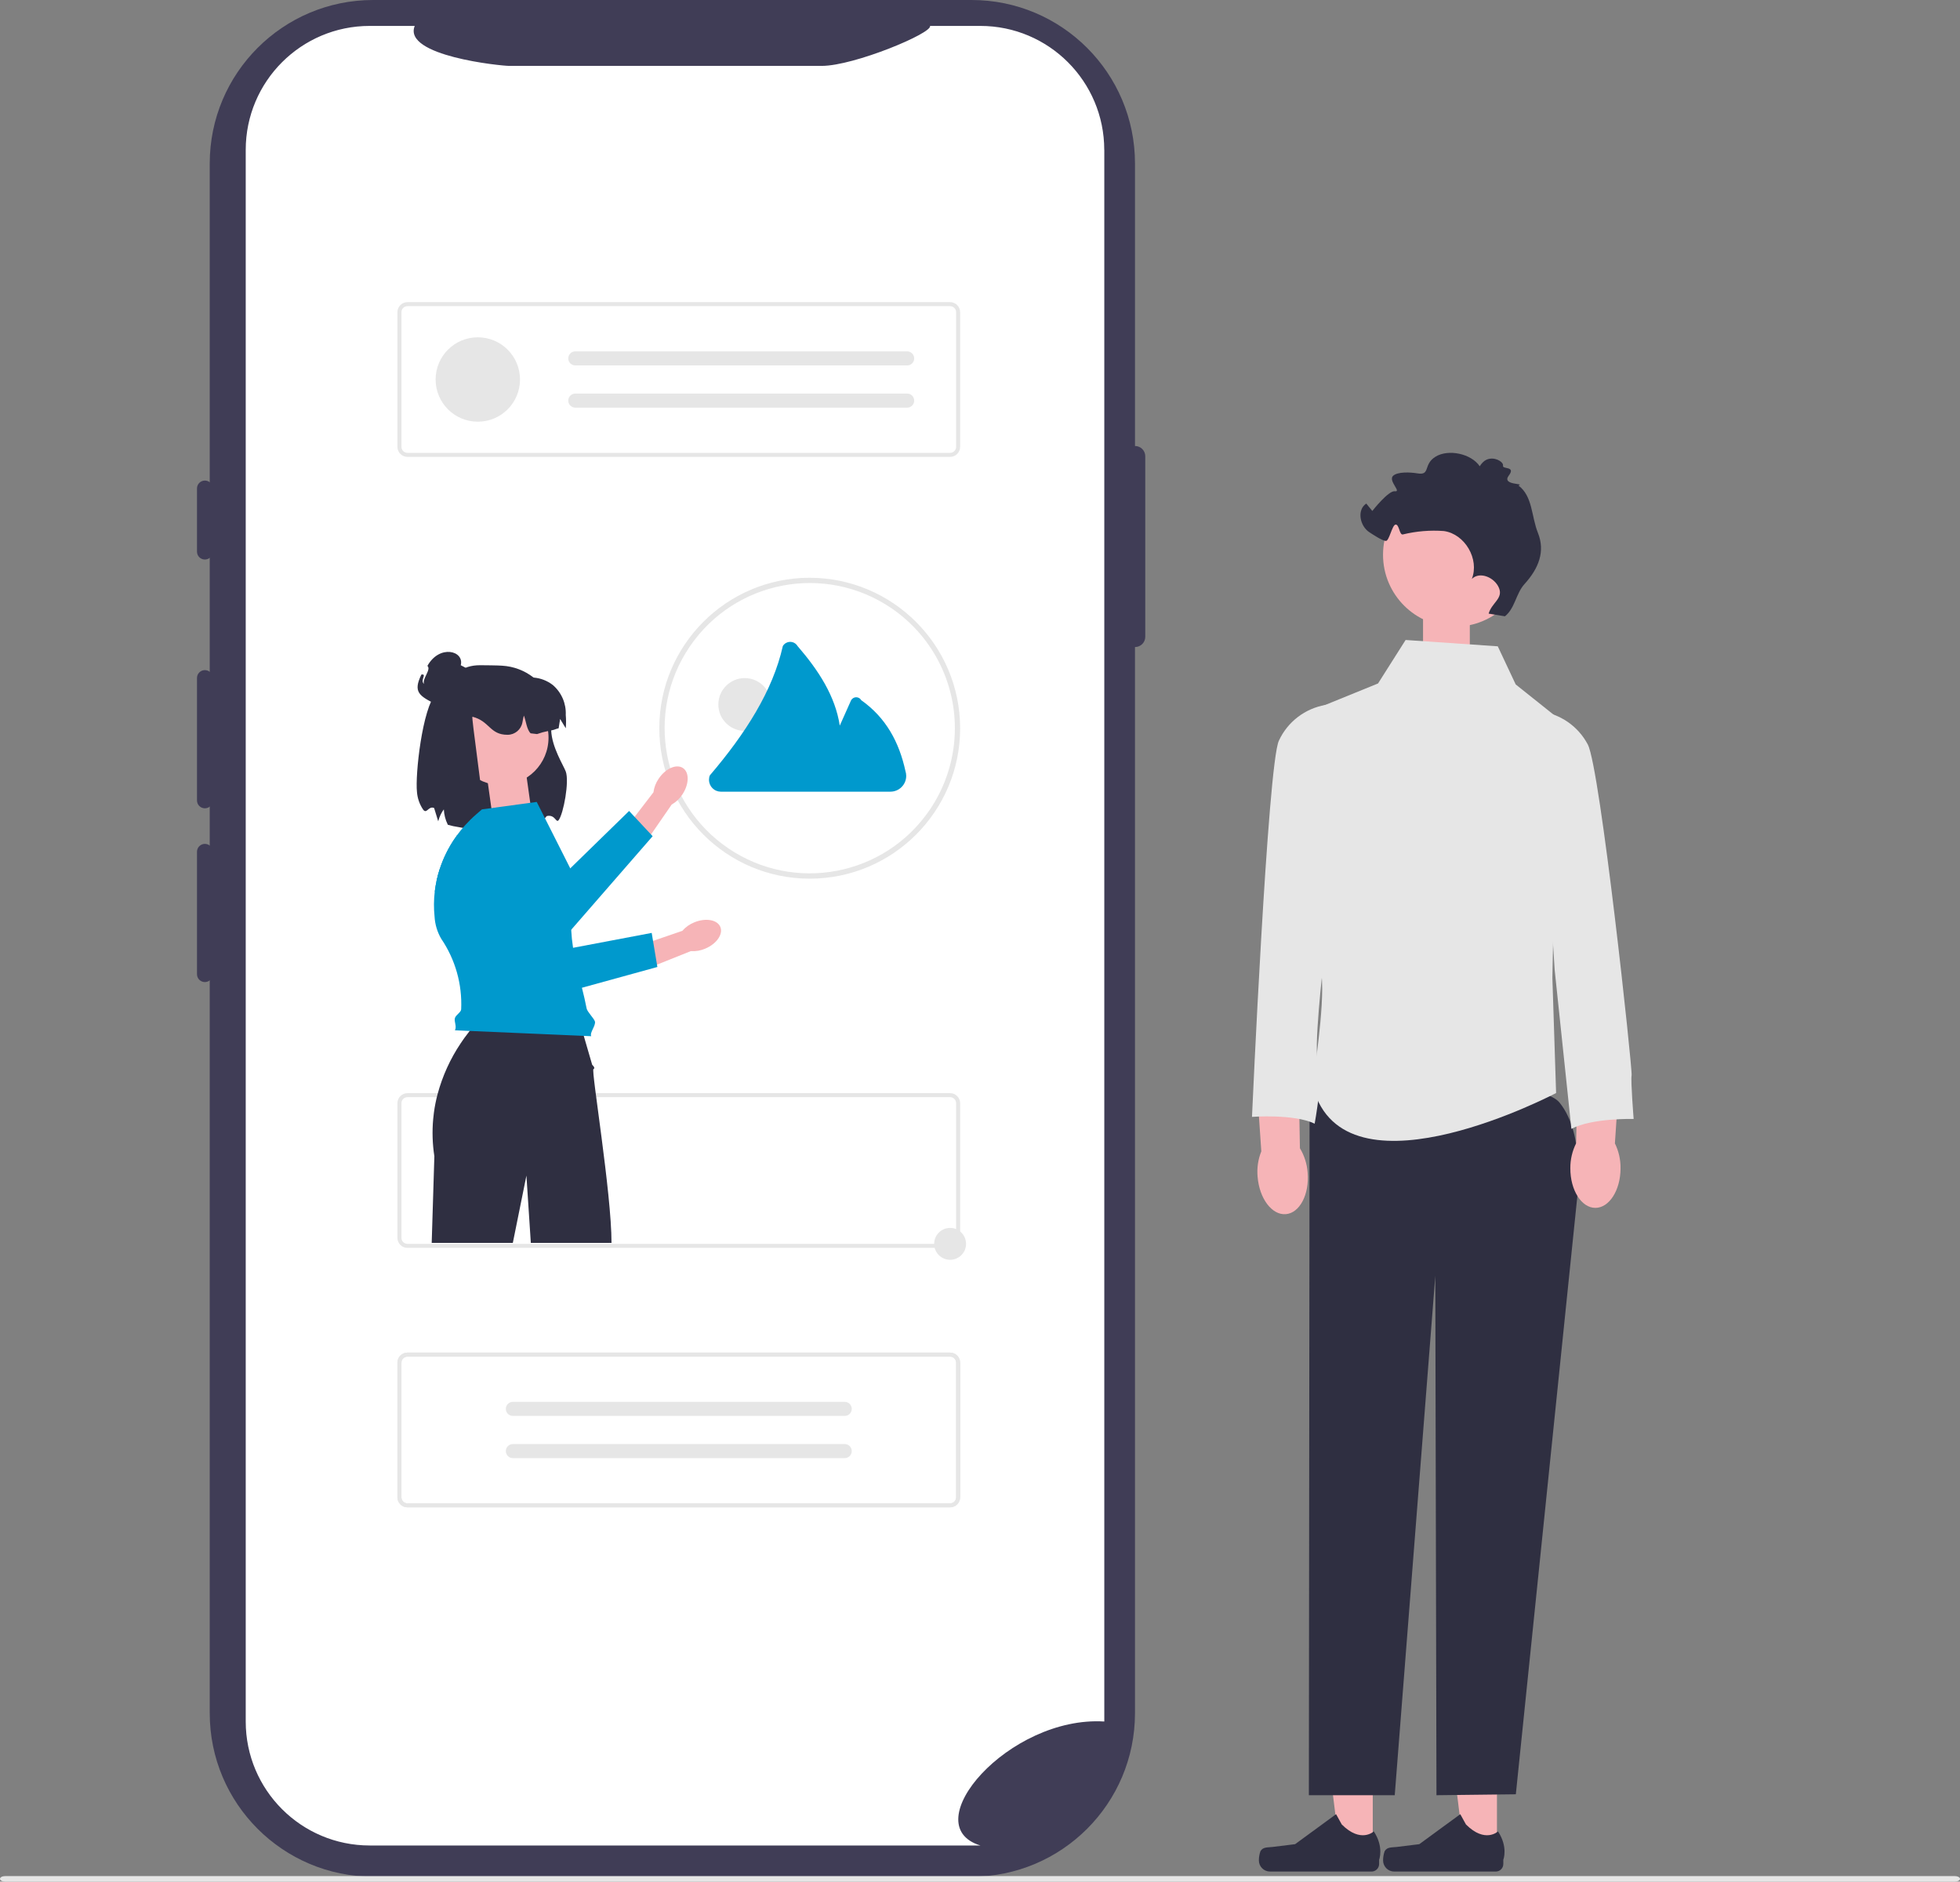 <svg xmlns="http://www.w3.org/2000/svg" xmlns:xlink="http://www.w3.org/1999/xlink" id="Capa_2" data-name="Capa 2" viewBox="0 0 1213.29 1164.52"><rect x="0" y="0" width="1213.29" height="1164.52" fill="#808080" stroke="none"/><defs><style>      .cls-1 {        clip-path: url(#clippath);      }      .cls-2 {        fill: none;      }      .cls-2, .cls-3, .cls-4, .cls-5, .cls-6, .cls-7, .cls-8 {        stroke-width: 0px;      }      .cls-3 {        fill: #f6b4b7;      }      .cls-4 {        fill: #0099cd;      }      .cls-5 {        fill: #e6e6e6;      }      .cls-6 {        fill: #2f2f41;      }      .cls-7 {        fill: #fff;      }      .cls-8 {        fill: #403d56;      }    </style><clipPath id="clippath"><rect class="cls-2" width="1213.29" height="1164.52"></rect></clipPath></defs><g id="Capa_1-2" data-name="Capa 1"><g class="cls-1"><g id="Grupo_434" data-name="Grupo 434"><path id="Trazado_1416" data-name="Trazado 1416" class="cls-8" d="M702.59,276.01h0V101.19C702.59,45.3,657.29,0,601.4,0c0,0,0,0,0,0H231c-55.88,0-101.17,45.31-101.17,101.18v959.11c0,55.88,45.3,101.18,101.18,101.18h370.39c55.88,0,101.18-45.3,101.18-101.18h0V400.46h0c3.52,0,6.37-2.85,6.37-6.37v-111.7c0-3.52-2.85-6.37-6.37-6.37"></path><path id="Trazado_1417" data-name="Trazado 1417" class="cls-7" d="M683.59,92.77v972.66c-59.13-3.63-117.68,64.17-76.72,76.73H228.87c-42.39,0-76.75-34.35-76.76-76.73V92.77c.01-42.39,34.38-76.74,76.76-76.73h27.86c-7.59,18.67,53.68,24.74,58.37,24.74h193.59c20.15-.03,68.78-20.4,67-24.74h31.14c42.37,0,76.72,34.35,76.73,76.72v.02Z"></path><path id="Trazado_1418" data-name="Trazado 1418" class="cls-6" d="M270.04,428.81c.38-.42.76-.82,1.14-1.22,9.48-9.97,14.46-15.89,26.04-15.89,2.15,0,11.61.1,13.57.29,7.09.4,13.9,2.96,19.49,7.34,7.19,6.05,10.8,15.66,10.81,28.83,0,.73.04,2.08.11,3.89.43,10.51,7.64,21.66,9.03,25.45,2.27,6.17-1.4,25.94-4.34,29.97-1.71,2.34-2.05-3.55-7.31-2.44-.96.21-5,8.01-6.09,8.16-5.63.75-11.31,1.08-17,1.01-.74,0-1.49,0-2.27-.02h0c-2.69-.02-5.57-.09-8.62-.21-8.1-.17-16.17-1.07-24.11-2.69h0c-1.04-.24-2.08-.5-3.08-.78l-.18-.05-.08-.16c-1.44-2.93-2.26-6.12-2.41-9.37-1.54,2.07-2.67,4.42-3.34,6.91l-.13.48-2.54-8.24c-3.54-1.52-4.53,4.07-6.82.96-2.19-3.24-3.5-6.99-3.8-10.89-1.15-10.58,3.21-51.59,11.94-61.33"></path><rect id="Rect&#xE1;ngulo_360" data-name="Rect&#xE1;ngulo 360" class="cls-3" x="303.42" y="471.81" width="24.29" height="44.67" transform="translate(-65.52 48.58) rotate(-7.98)"></rect><path id="Trazado_1419" data-name="Trazado 1419" class="cls-3" d="M310.22,427.21c16.2,0,29.33,13.13,29.33,29.33s-13.13,29.33-29.33,29.33c-16.2,0-29.33-13.13-29.33-29.33h0c0-16.2,13.13-29.33,29.33-29.33"></path><path id="Trazado_1420" data-name="Trazado 1420" class="cls-6" d="M290.95,420.09h28.72c3.47-.81,7.05-1.06,10.6-.75,4.36.33,8.53,1.95,11.98,4.64,5.36,4.62,8.3,11.44,7.97,18.51.24,2.74.24,5.49,0,8.23l-3.49-5.76-.92,5.76c-2.65.68-1.96.81-4.62,1.34-.64.13-1.28.26-1.93.37-2.31.45-4.59,1.08-6.81,1.88l-3.96-.46c-2.47-2.27-2.89-7.89-4.21-10.98-.26.9-.58,2.49-.89,4.21-.8,4.44-4.66,7.66-9.17,7.68h-.08c-11.02,0-11.01-8.53-21.71-11.17-.71-.16,6.49,49.69,5.79,49.5l-22.03-14.16,2.84-46.94c0-6.57,5.33-11.89,11.9-11.9Z"></path><path id="Trazado_1421" data-name="Trazado 1421" class="cls-6" d="M260.85,417.49c-5.29,10.81-1.44,13.24,9.37,18.53s24.48,11.43,29.78.62c5.3-10.81-3.97-19.64-14.78-24.93,2.31-8.96-13.15-13.06-20.65.42,2.58,2.15-3.36,8.01-2.08,11.11-2.64-2.13,1.93-6.2-1.43-5.79l-.21.03Z"></path><path id="Trazado_1422" data-name="Trazado 1422" class="cls-8" d="M126.83,297.42c-2.7,0-4.89,2.19-4.89,4.89v39.1c0,2.7,2.19,4.89,4.89,4.88,2.7,0,4.88-2.19,4.88-4.88v-39.11c0-2.7-2.19-4.89-4.89-4.89"></path><path id="Trazado_1423" data-name="Trazado 1423" class="cls-8" d="M126.83,414.73c-2.7,0-4.89,2.19-4.89,4.89v75.76c0,2.7,2.19,4.89,4.89,4.88,2.7,0,4.88-2.19,4.88-4.88v-75.76c0-2.7-2.19-4.89-4.89-4.89"></path><path id="Trazado_1424" data-name="Trazado 1424" class="cls-8" d="M126.83,522.27c-2.7,0-4.89,2.19-4.89,4.89v75.76c0,2.7,2.19,4.89,4.89,4.88,2.7,0,4.88-2.19,4.88-4.88v-75.76c0-2.7-2.19-4.89-4.89-4.89"></path><rect id="Rect&#xE1;ngulo_361" data-name="Rect&#xE1;ngulo 361" class="cls-3" x="880.9" y="365.81" width="28.95" height="74.3"></rect><path id="Trazado_1425" data-name="Trazado 1425" class="cls-3" d="M849.77,1146.13h-20.29l-9.65-78.28h29.95v78.28Z"></path><path id="Trazado_1426" data-name="Trazado 1426" class="cls-6" d="M780.25,1145.67h0c-.64,1.84-.97,3.78-.97,5.73,0,3.8,3.08,6.89,6.89,6.89h62.85c2.59,0,4.69-2.1,4.69-4.69v-2.6s3.11-7.86-3.29-17.56c0,0-7.96,7.59-19.84-4.3l-3.51-6.35-25.37,18.56-14.06,1.73c-3.07.36-5.79-.07-7.38,2.59Z"></path><path id="Trazado_1427" data-name="Trazado 1427" class="cls-3" d="M926.65,1146.13h-20.29l-9.65-78.28h29.95v78.28Z"></path><path id="Trazado_1428" data-name="Trazado 1428" class="cls-6" d="M857.13,1145.67h0c-.64,1.84-.97,3.78-.97,5.73,0,3.8,3.08,6.89,6.89,6.89h62.85c2.59,0,4.69-2.1,4.69-4.69v-2.6s3.11-7.86-3.29-17.56c0,0-7.96,7.59-19.84-4.3l-3.51-6.35-25.37,18.56-14.06,1.73c-3.07.36-5.79-.07-7.38,2.59Z"></path><path id="Trazado_1429" data-name="Trazado 1429" class="cls-6" d="M810.67,676.36l-.45,434.69h53.16l25.11-321.44.72,321.44,49.13-.58,38.04-369.77s5.12-38.61-11.01-58.33c-16.13-19.72-154.7-6.01-154.7-6.01Z"></path><path id="Trazado_1430" data-name="Trazado 1430" class="cls-3" d="M809.48,725.85c1.08,13.45-4.98,24.91-13.54,25.59-8.57.69-16.37-9.65-17.45-23.1-.51-5.37.28-10.78,2.29-15.78l-3.87-57.03,26.8-1.25.97,56.36c2.79,4.61,4.43,9.83,4.79,15.21"></path><path id="Trazado_1431" data-name="Trazado 1431" class="cls-5" d="M588.13,772.31H252.23c-3.43,0-6.22-2.79-6.22-6.22v-83.33c0-3.43,2.79-6.22,6.22-6.22h335.9c3.43,0,6.21,2.79,6.22,6.22v83.33c0,3.43-2.79,6.21-6.22,6.22M252.23,679.03c-2.06,0-3.73,1.67-3.73,3.73v83.33c0,2.06,1.67,3.73,3.73,3.73h335.9c2.06,0,3.73-1.67,3.73-3.73v-83.33c0-2.06-1.67-3.73-3.73-3.73H252.23Z"></path><path id="Trazado_1432" data-name="Trazado 1432" class="cls-5" d="M588.13,932.88H252.23c-3.43,0-6.22-2.79-6.22-6.22v-83.33c0-3.43,2.79-6.22,6.22-6.22h335.9c3.43,0,6.21,2.79,6.22,6.22v83.33c0,3.43-2.79,6.22-6.22,6.22h0ZM252.23,839.62c-2.06,0-3.73,1.67-3.73,3.73v83.33c0,2.06,1.67,3.73,3.73,3.73h335.9c2.06,0,3.73-1.67,3.73-3.73v-83.33c0-2.06-1.67-3.73-3.73-3.73H252.23Z"></path><path id="Trazado_1433" data-name="Trazado 1433" class="cls-5" d="M1210.13,1164.52H3.17c-1.75,0-3.17-.76-3.17-1.71s1.42-1.71,3.17-1.71h1206.96c1.75,0,3.17.77,3.17,1.71s-1.42,1.71-3.17,1.71"></path><path id="Trazado_1434" data-name="Trazado 1434" class="cls-6" d="M267.21,769.24h50.24l8.42-41.67,2.73,41.67h49.94c.03-30.87-12.7-106.93-11.18-107.57s-.78-2.66-.78-2.66l-8.14-27.97-.77-2.63h-58.14c-3.35,3.14-6.43,6.55-9.23,10.2-.95,1.21-1.93,2.52-2.95,3.92-.71,1-1.43,2.04-2.16,3.14-6.47,9.64-11.31,20.29-14.32,31.51h0c-.51,1.92-.97,3.88-1.36,5.89h0c-.35,1.79-.66,3.6-.9,5.45-.18,1.35-.34,2.72-.46,4.1-.7,7.66-.45,15.38.73,22.99l-1.65,53.64Z"></path><path id="Trazado_1435" data-name="Trazado 1435" class="cls-5" d="M588.13,932.88H252.23c-3.43,0-6.22-2.79-6.22-6.22v-83.33c0-3.43,2.79-6.22,6.22-6.22h335.9c3.43,0,6.21,2.79,6.22,6.22v83.33c0,3.43-2.79,6.22-6.22,6.22h0ZM252.23,839.62c-2.06,0-3.73,1.67-3.73,3.73v83.33c0,2.06,1.67,3.73,3.73,3.73h335.9c2.06,0,3.73-1.67,3.73-3.73v-83.33c0-2.06-1.67-3.73-3.73-3.73H252.23Z"></path><path id="Trazado_1436" data-name="Trazado 1436" class="cls-5" d="M317.47,867.59c-2.4,0-4.35,1.96-4.35,4.36,0,2.4,1.95,4.34,4.35,4.35h205.27c2.4.09,4.43-1.78,4.52-4.18s-1.78-4.43-4.18-4.52h-205.6Z"></path><path id="Trazado_1437" data-name="Trazado 1437" class="cls-5" d="M317.47,893.71c-2.4,0-4.35,1.96-4.35,4.36,0,2.4,1.95,4.34,4.35,4.35h205.27c2.4.09,4.43-1.78,4.52-4.18s-1.78-4.43-4.18-4.52h-205.6Z"></path><path id="Trazado_1438" data-name="Trazado 1438" class="cls-5" d="M588.13,282.76H252.23c-3.43,0-6.22-2.79-6.22-6.22v-83.33c0-3.43,2.79-6.22,6.22-6.22h335.9c3.43,0,6.21,2.79,6.22,6.22v83.33c0,3.43-2.79,6.22-6.22,6.22h0ZM252.23,189.48c-2.06,0-3.73,1.67-3.73,3.73v83.33c0,2.06,1.67,3.73,3.73,3.73h335.9c2.06,0,3.73-1.67,3.73-3.73v-83.33c0-2.06-1.67-3.73-3.73-3.73H252.23Z"></path><path id="Trazado_1439" data-name="Trazado 1439" class="cls-5" d="M356.12,217.46c-2.4,0-4.35,1.96-4.35,4.36,0,2.4,1.95,4.34,4.35,4.35h205.27c2.4.09,4.43-1.78,4.52-4.18.09-2.4-1.78-4.43-4.18-4.52h-205.6Z"></path><path id="Trazado_1440" data-name="Trazado 1440" class="cls-5" d="M356.12,243.58c-2.4,0-4.35,1.96-4.35,4.36,0,2.4,1.95,4.34,4.35,4.35h205.27c2.4.09,4.43-1.78,4.52-4.18.09-2.4-1.78-4.43-4.18-4.52h-205.6Z"></path><path id="Trazado_1441" data-name="Trazado 1441" class="cls-5" d="M295.78,208.75c14.43,0,26.12,11.7,26.12,26.12s-11.7,26.12-26.12,26.12-26.12-11.7-26.12-26.12h0c0-14.43,11.7-26.12,26.12-26.12"></path><path id="Trazado_1442" data-name="Trazado 1442" class="cls-5" d="M927.16,400l-57.05-3.92-17.07,26.91-41.11,16.72v132.6c4.28,12.84,6.49,26.27,6.55,39.8-.16,26.42-6.95,57.54-4.6,64.35,22.98,66.65,149.38,0,149.38,0l-2.3-71.25,3.13-161.01-25.83-20.6-11.1-23.59Z"></path><path id="Trazado_1443" data-name="Trazado 1443" class="cls-5" d="M821.25,436.17l-.67.11c-12.71,2.15-23.53,10.43-28.93,22.14-6.95,15.03-16.64,232.81-16.64,232.81,0,0,25.91-1.97,38.8,4.2,0,0,5.82-32.07,2.34-37.65s3.04-61.36,3.04-61.36c14.18-37.08,8.59-98.1,2.05-160.24"></path><path id="Trazado_1444" data-name="Trazado 1444" class="cls-3" d="M1003.16,723.18c-.05,13.49-7.05,24.4-15.62,24.37-8.58-.03-15.51-10.99-15.46-24.48-.05-5.39,1.18-10.72,3.61-15.53l.92-57.16,26.82,1.01-3.76,56.25c2.38,4.83,3.58,10.16,3.48,15.54Z"></path><path id="Trazado_1445" data-name="Trazado 1445" class="cls-5" d="M952.23,440.1l.68.08c12.79,1.51,24.02,9.23,30,20.64,7.69,14.66,27.74,201.23,27.1,204.64s1.26,27.05,1.26,27.05c0,0-25.98-.66-38.54,6.15l-10.37-98.61-10.13-159.93Z"></path><path id="Trazado_1446" data-name="Trazado 1446" class="cls-5" d="M461.01,419.67c9.03,0,16.34,7.32,16.34,16.34s-7.32,16.34-16.34,16.34-16.34-7.32-16.34-16.34,7.32-16.34,16.34-16.34h0"></path><path id="Trazado_1447" data-name="Trazado 1447" class="cls-4" d="M533.14,433.35c-1-1.73-3.21-2.33-4.94-1.33-.55.32-1.01.78-1.33,1.33l-7.03,15.74c-2.79-18.33-13.14-34.2-26.11-49.22-1.47-2.53-4.71-3.38-7.24-1.91-.79.46-1.45,1.12-1.91,1.91-6.14,27.48-22.96,53.98-45.17,80.01-1.51,3.76.32,8.04,4.08,9.55.87.35,1.8.53,2.73.53h104.98c5.39,0,9.77-4.37,9.77-9.76,0-1.03-.16-2.05-.48-3.03-3.87-17.75-11.98-32.97-27.34-43.81"></path><path id="Trazado_1448" data-name="Trazado 1448" class="cls-5" d="M501.21,357.57c-51.43.02-93.1,41.72-93.08,93.15s41.72,93.1,93.15,93.08c51.4-.02,93.06-41.68,93.08-93.07-.06-51.42-41.73-93.09-93.15-93.15ZM575.48,501.27c-27.95,40.99-83.83,51.57-124.82,23.62-40.99-27.95-51.57-83.83-23.62-124.82,27.95-40.99,83.83-51.57,124.82-23.62,24.56,16.74,39.25,44.55,39.23,74.28-.01,18.03-5.45,35.65-15.61,50.55"></path><path id="Trazado_1449" data-name="Trazado 1449" class="cls-3" d="M407.74,481.92h0c4.27-6.35,11-9.29,15.04-6.58s3.85,10.06-.41,16.41c-1.67,2.56-3.93,4.68-6.59,6.19l-18.41,26.66-12.33-8.91,19.46-25.34c.39-3.03,1.51-5.92,3.24-8.43Z"></path><path id="Trazado_1450" data-name="Trazado 1450" class="cls-4" d="M403.99,517.53l-50.39,57.88-4.64,5.33-21.59-7.81-33.3-12.08h-.02l-24.91-9.02c.26-2.21.62-4.4,1.1-6.57.51-2.4,1.13-4.76,1.88-7.09,2.26-7.09,5.59-13.79,9.85-19.89,1.65.68,3.26,1.47,4.82,2.34l37.13,16.08,20.66,8.94,8.45-8.24,36.4-35.5,3.4,3.65.02.02,10.16,10.89.02.02.98,1.06Z"></path><path id="Trazado_1451" data-name="Trazado 1451" class="cls-4" d="M366.02,641.3l-84.39-3.65c1.26-2.6-.65-5.29-.02-7.57.57-1.98,3.78-3.56,3.87-5.41.71-15.54-3.64-30.9-12.4-43.75-2.41-4.17-3.8-8.84-4.07-13.65-.53-5.14-.5-10.32.11-15.44.26-2.21.62-4.4,1.09-6.57.51-2.39,1.13-4.76,1.88-7.09,2.26-7.09,5.59-13.79,9.85-19.89.28-.42.57-.83.87-1.24,1.59-2.2,3.3-4.31,5.12-6.32,2.12-2.35,4.38-4.57,6.77-6.65l3.65-3.15,33.9-4.61,17.73,35.12,3.02,5.99,3.27,6.47c-1.71,7.82-2.66,15.78-2.84,23.78-.05,2.68,0,5.27.15,7.76.2,3.74.59,7.47,1.16,11.18,1.34,8.74,3.48,16.68,5.49,24.73,1.06,4.2,2.08,8.42,2.91,12.8.39,2.06,4.53,6.11,5.11,7.97.8,2.5-3.45,7.09-2.24,9.2"></path><path id="Trazado_1452" data-name="Trazado 1452" class="cls-3" d="M429.75,570.85h0c7.06-2.93,14.3-1.66,16.16,2.83s-2.34,10.51-9.41,13.45c-2.81,1.21-5.86,1.73-8.91,1.52l-30.08,12.04-5.35-14.24,30.22-10.36c2-2.31,4.53-4.1,7.36-5.24Z"></path><path id="Trazado_1453" data-name="Trazado 1453" class="cls-4" d="M272.1,538.18c-.75,2.33-1.37,4.7-1.88,7.09l55.89,75.45,34.11-9.4,46.71-12.86-.24-1.46-2.45-14.71-.82-4.92-48.68,9.22-12.86,2.43-21.75-33.45h-.02l-12.57-19.33c-5.95-11.52-14.99-18.16-24.74-19.2l-10.7,21.14Z"></path><path id="Trazado_1454" data-name="Trazado 1454" class="cls-5" d="M588.14,759.95c5.45,0,9.87,4.42,9.87,9.87,0,5.45-4.42,9.87-9.87,9.87-5.45,0-9.87-4.42-9.87-9.87,0-5.45,4.42-9.87,9.87-9.87h0"></path><path id="Trazado_1455" data-name="Trazado 1455" class="cls-3" d="M900.63,298.84c24.58,0,44.5,19.92,44.5,44.5,0,24.58-19.92,44.5-44.5,44.5-24.58,0-44.5-19.92-44.5-44.5s19.92-44.5,44.5-44.5h0"></path><path id="Trazado_1456" data-name="Trazado 1456" class="cls-6" d="M931.59,381.42c6.19-4.84,6.79-14.06,12.07-19.9,8.83-9.73,12.98-20.2,8.35-31.73-4.09-10.2-3.22-22.73-12.03-29.29,4.33-1.56-10.65,0-6.03-6.13s-4.12-3.71-3.55-6.22-7.29-7.11-12.41-2.1c-.77.75-1.44,1.6-2,2.52-5.21-7.8-19.44-10.85-27.41-5.9-7.81,4.86-2.84,11.74-11.25,10.29-3.95-.68-12.48-1.23-15.19,1.74-2.54,3.2,5.47,9.74,1.4,9.35-3.94-.74-14.04,12.19-14.04,12.19l-3.74-4.59c-5.95,3.88-4,13.99,1.99,17.8,2.25,1.43,7.46,5,10.08,5.33,2.12.26,3.88-9.9,6.07-10.12,2.3-.24,2.32,6.64,4.53,6.1,8.3-2.03,16.88-2.74,25.4-2.1,13.02,1.84,22.09,17.4,17.27,29.64,5-4.91,14.26-.84,16.85,5.68s-4.52,9.04-6.44,15.78"></path></g></g></g></svg>